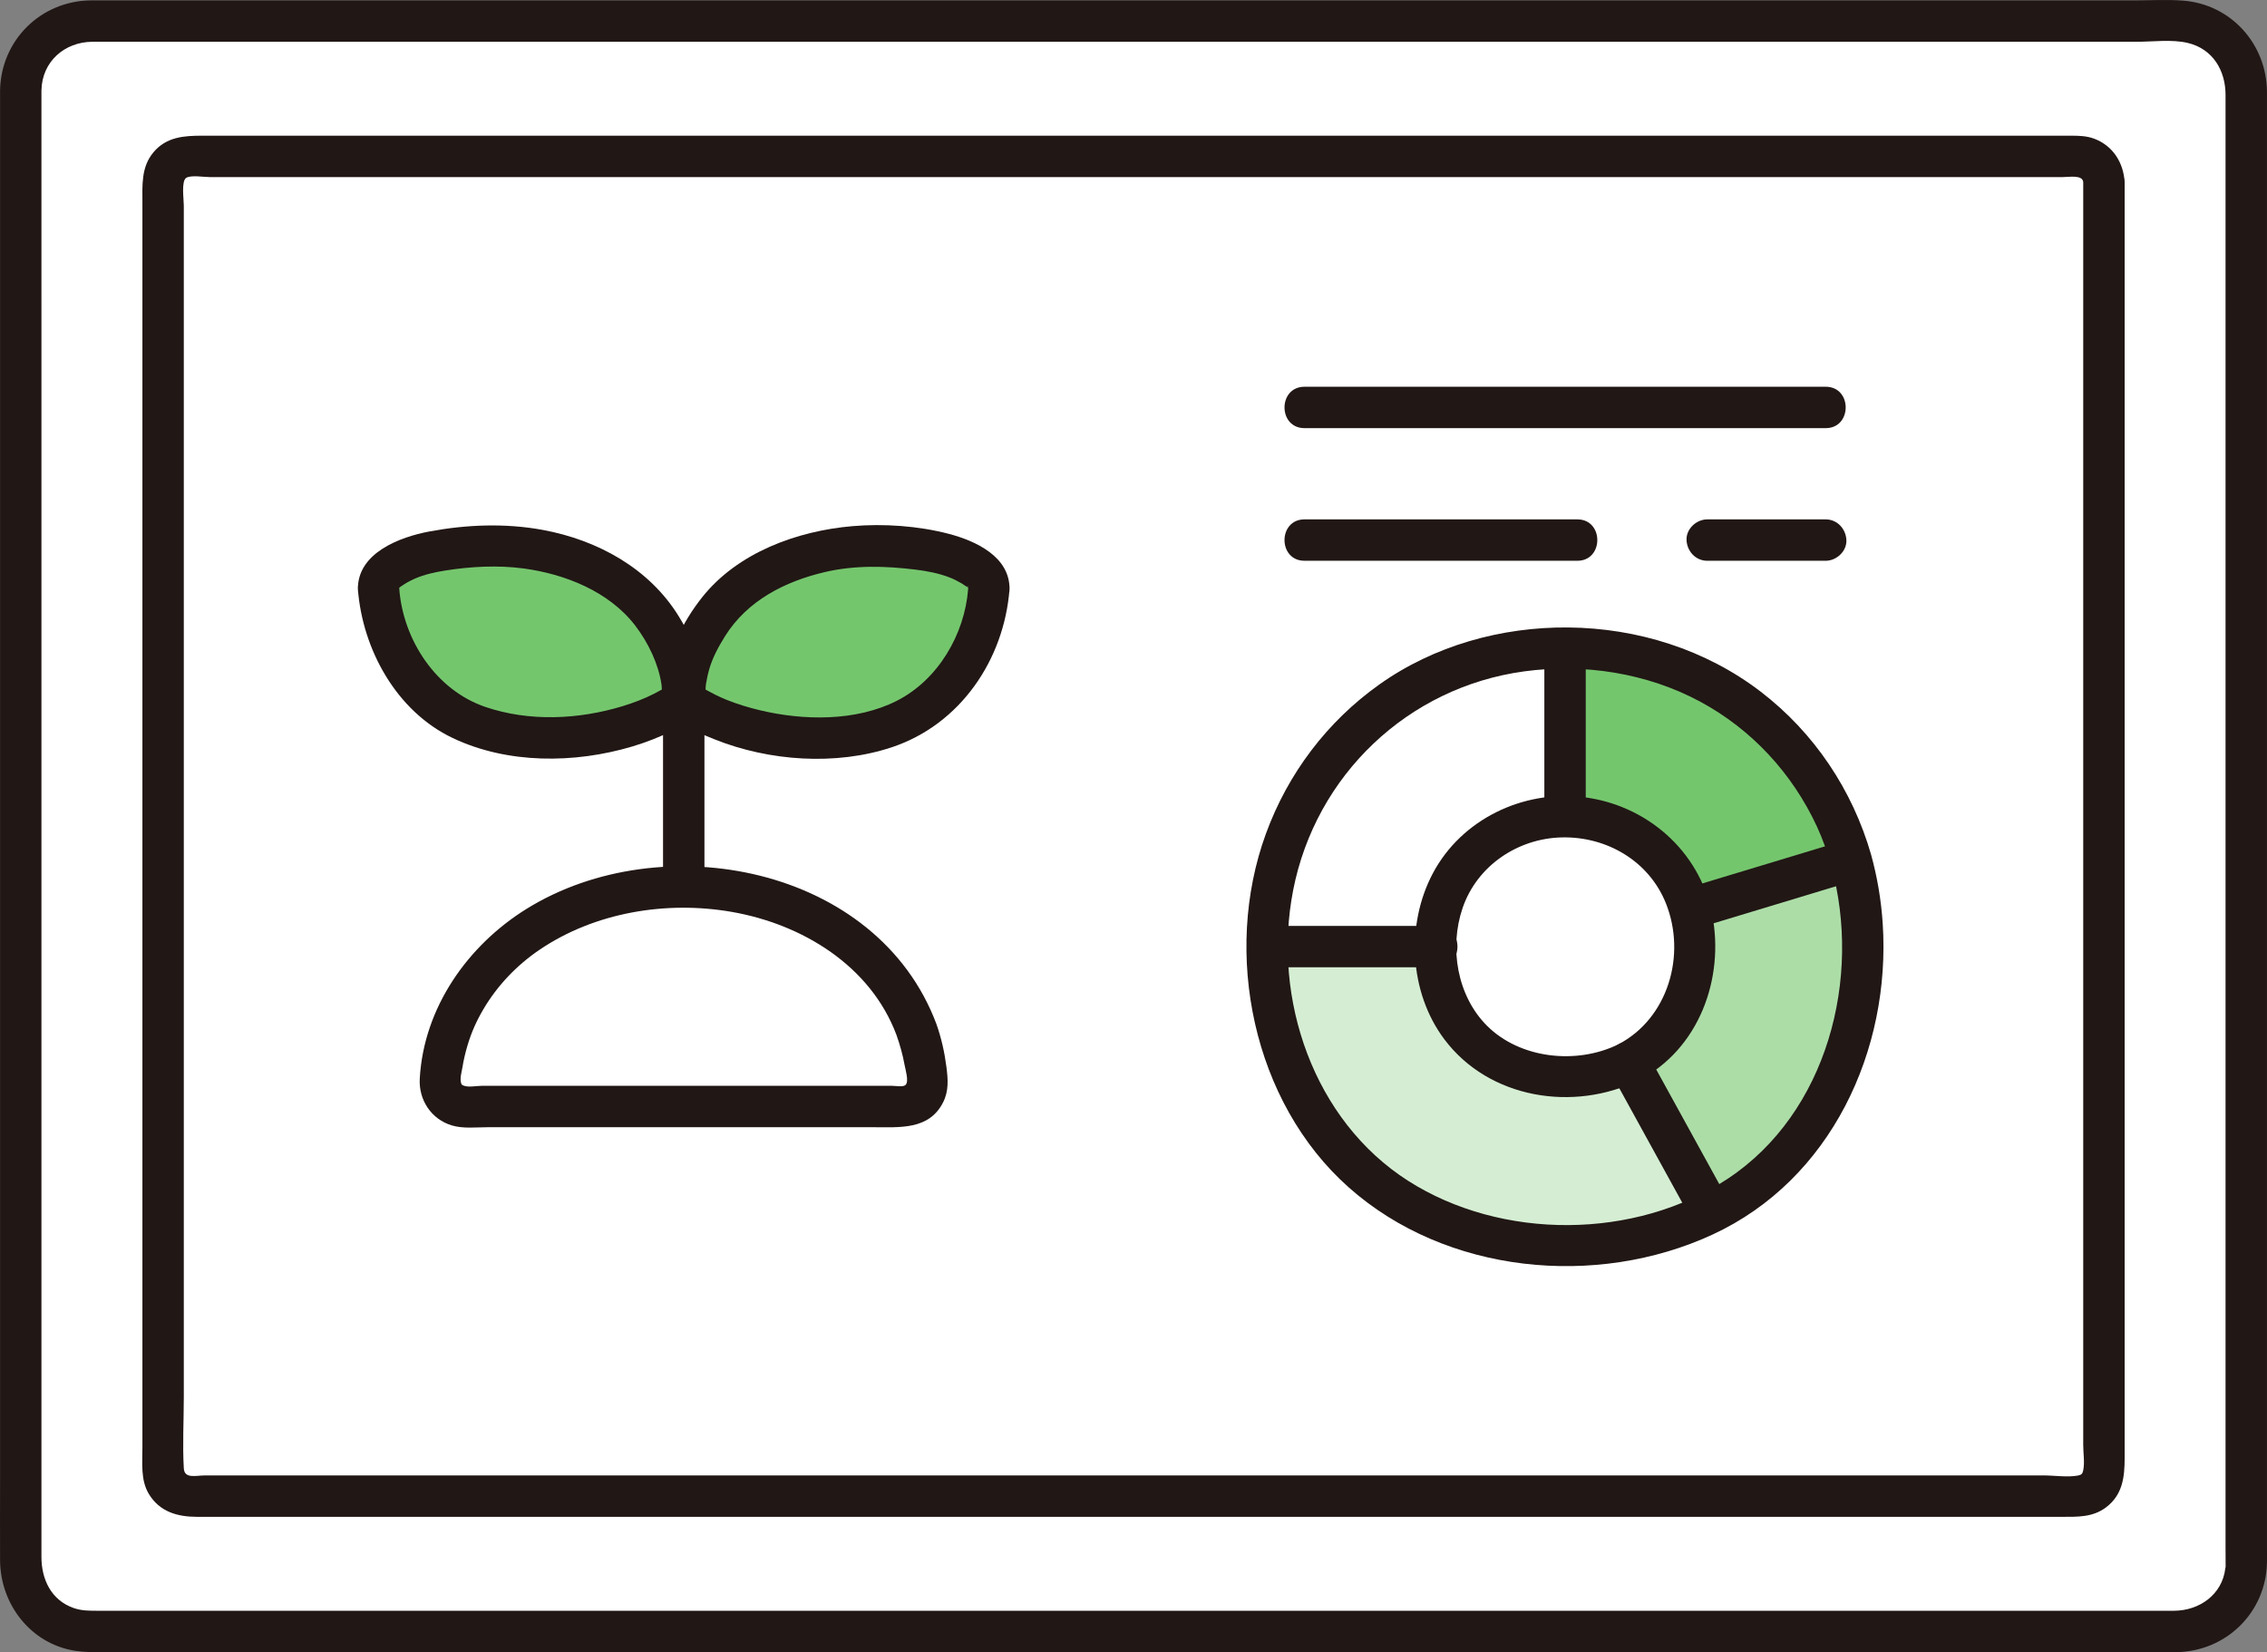 <?xml version="1.0" encoding="UTF-8"?><svg id="b" xmlns="http://www.w3.org/2000/svg" width="262.813" height="191.568" viewBox="0 0 262.813 191.568"><rect x="0" y="0" width="262.813" height="191.568" fill="#808080" stroke="none"/><defs><style>.d{fill:#acdda7;}.e{fill:#fff;}.f{fill:#74c66d;}.g{fill:#211715;}.h{fill:#d5eed3;}</style></defs><g id="c"><rect class="e" x="2.408" y="2.444" width="258" height="186.711" rx="8" ry="8"/><path class="g" d="M241.508,21.128c0,20.205,0,40.41,0,60.615,0,19.461,0,38.922,0,58.382,0,9.139,0,18.278,0,27.417,0,.918.188,2.039,0,2.933-.079.375-.18.52-.59.6-1.202.233-2.74-.009-3.979-.009-2.994,0-5.989,0-8.983,0-14.344,0-28.688,0-43.031,0-17.35,0-34.7,0-52.051,0-19.124,0-38.248,0-57.372,0-9.842,0-19.684,0-29.526,0-4.963,0-9.926,0-14.889,0-2.434,0-4.869,0-7.303,0-1.093,0-2.403.424-2.475-.83-.159-2.737,0-5.533,0-8.274,0-4.057,0-8.114,0-12.172,0-10.817,0-21.635,0-32.452,0-12.241,0-24.482,0-36.723,0-11.218,0-22.435,0-33.653,0-7.71,0-15.42,0-23.13,0-.729-.316-2.856.292-3.22.553-.332,2.02-.08,2.709-.08,2.493,0,4.986,0,7.48,0,7.545,0,15.089,0,22.634,0,10.061,0,20.122,0,30.183,0,11.504,0,23.008,0,34.511,0,11.873,0,23.746,0,35.619,0,11.211,0,22.421,0,33.632,0,9.382,0,18.764,0,28.146,0,6.526,0,13.053,0,19.579,0,1.022,0,2.044,0,3.066,0,.727,0,2.301-.291,2.348.597.165,3.073,4.966,3.092,4.8,0-.121-2.26-1.352-4.229-3.517-5.044-.882-.332-1.798-.352-2.726-.352-1.01,0-2.021,0-3.031,0-2.764,0-5.529,0-8.293,0-8.101,0-16.202,0-24.304,0-10.558,0-21.117,0-31.675,0-11.876,0-23.753,0-35.629,0-12.009,0-24.018,0-36.026,0-11.1,0-22.201,0-33.301,0-9.005,0-18.01,0-27.015,0-5.771,0-11.541,0-17.312,0-2.135,0-4.189.131-5.69,1.926-1.447,1.731-1.279,3.835-1.279,5.93,0,3.311,0,6.623,0,9.934,0,9.942,0,19.883,0,29.825,0,12.299,0,24.597,0,36.896,0,11.989,0,23.977,0,35.966,0,9.043,0,18.085,0,27.128,0,1.496,0,2.993,0,4.489,0,1.788-.22,3.775.736,5.37,1.246,2.08,3.313,2.669,5.599,2.669,2.512,0,5.024,0,7.536,0,5.041,0,10.082,0,15.123,0,19.86,0,39.72,0,59.58,0,18.794,0,37.587,0,56.381,0,16.132,0,32.264,0,48.397,0,6.77,0,13.541,0,20.311,0,2.927,0,5.855,0,8.782,0,1.845,0,3.631.079,5.187-1.091,1.937-1.457,2.169-3.505,2.169-5.764,0-18.956,0-37.911,0-56.867,0-20.382,0-40.764,0-61.146,0-9.957,0-19.914,0-29.871,0-3.089-4.8-3.094-4.8,0Z"/><path class="g" d="M.008,10.444v7.051c0,6.184,0,12.369,0,18.553v26.457c0,10.141,0,20.281,0,30.422v30.882c0,9.156,0,18.311,0,27.467S.008,164.762.008,171.505c0,3.135-.018,6.271,0,9.406.029,5.104,3.572,9.705,8.733,10.492.957.146,1.859.151,2.813.151h50.833c9.384,0,18.769,0,28.153,0,10.171,0,20.341,0,30.512,0,10.375,0,20.75,0,31.125,0,10.002,0,20.003,0,30.005,0,8.963,0,17.926,0,26.889,0h36.9c2.114,0,4.231.031,6.345,0,5.767-.084,10.393-4.611,10.493-10.403.011-.656,0-1.313,0-1.969,0-4.483,0-8.967,0-13.45,0-7.714,0-15.428,0-23.142,0-9.681,0-19.363,0-29.044,0-10.354,0-20.709,0-31.063s0-19.722,0-29.583c0-8.046,0-16.093,0-24.139,0-5.047,0-10.094,0-15.14s.006-1.983,0-2.975c-.035-5.525-4.151-10.141-9.71-10.573-1.864-.145-3.772-.029-5.638-.029h-13.937c-6.987,0-13.974,0-20.961,0-8.725,0-17.45,0-26.176,0-9.888,0-19.775,0-29.663,0-10.395,0-20.789,0-31.184,0-10.238,0-20.476,0-30.714,0H12.375c-.624,0-1.249-.008-1.874,0C4.719.122.131,4.659.008,10.444c-.066,3.09,4.734,3.089,4.8,0,.07-3.306,2.689-5.586,5.905-5.6.827-.004,1.655,0,2.482,0,3.91,0,7.82,0,11.73,0,6.374,0,12.749,0,19.123,0,8.247,0,16.495,0,24.742,0,9.519,0,19.037,0,28.556,0,10.23,0,20.46,0,30.689,0h30.765c9.719,0,19.438,0,29.157,0,8.581,0,17.162,0,25.744,0,6.842,0,13.683,0,20.525,0h13.502c1.853,0,4.069-.303,5.898.133,2.913.695,4.381,3.201,4.381,6.035v19.734c0,8.233,0,16.466,0,24.699s0,19.676,0,29.514c0,10.262,0,20.524,0,30.786s0,18.955,0,28.432c0,7.483,0,14.967,0,22.45,0,4.281,0,8.561,0,12.842s.061,1.601-.029,2.377c-.353,3.047-3.026,4.9-5.929,4.91-2.487.008-4.973,0-7.46,0h-15.757c-7.416,0-14.832,0-22.249,0-9.017,0-18.034,0-27.051,0-9.942,0-19.884,0-29.826,0-10.299,0-20.597,0-30.896,0-10.054,0-20.107,0-30.161,0-9.207,0-18.414,0-27.621,0-7.759,0-15.517,0-23.276,0-5.727,0-11.453,0-17.18,0h-9.135c-.99,0-1.926.022-2.891-.313-2.613-.908-3.742-3.334-3.742-5.921v-10.678c0-6.981,0-13.961,0-20.942,0-9.199,0-18.398,0-27.596,0-10.208,0-20.416,0-30.624v-30.024c0-8.599,0-17.198,0-25.797V10.444C4.808,7.355.008,7.35.008,10.444Z"/><path class="e" d="M181.438,75.147v19.54c-8.88,0-15.01,6.88-15.01,14.92v.14h-19.48v-.31c0-9.25,3.52-17.81,9.6-24.07,6.07-6.26,14.7-10.22,24.89-10.22Z"/><path class="h" d="M198.208,140.247l.16.31c-4.85,2.46-10.55,3.8-16.93,3.8-19.99,0-34.34-14.1-34.49-34.61h19.48c.06,8.93,6.32,15.07,15.01,15.07,2.78,0,5.26-.58,7.37-1.65,4.01,7.3,7.9,14.35,9.4,17.08Z"/><path class="d" d="M214.598,99.717c.88,3.09,1.34,6.36,1.34,9.72,0,14.27-6.57,25.56-17.57,31.12l-.16-.31c-1.5-2.73-5.39-9.78-9.4-17.08,4.79-2.42,7.65-7.34,7.65-13.56,0-1.46-.2-2.88-.59-4.22l.37-.11c7.75-2.34,15.3-4.63,18.36-5.56Z"/><path class="f" d="M196.238,105.277l-.37.11c-.86-3.06-2.65-5.74-5.14-7.64-2.48-1.92-5.66-3.06-9.29-3.06v-19.54c16.66,0,29.19,10.53,33.16,24.57-3.06.93-10.61,3.22-18.36,5.56Z"/><path class="g" d="M146.95,112.151h19.695c3.089,0,3.094-4.8,0-4.8h-19.695c-3.089,0-3.094,4.8,0,4.8h0Z"/><path class="g" d="M179.036,75.149v19.139c0,3.089,4.8,3.094,4.8,0v-19.139c0-3.089-4.8-3.094-4.8,0h0Z"/><path class="g" d="M196.88,107.587c6.121-1.845,12.24-3.698,18.358-5.553,2.948-.894,1.692-5.528-1.276-4.629-6.118,1.855-12.237,3.708-18.358,5.553-2.95.889-1.693,5.524,1.276,4.629h0Z"/><path class="g" d="M186.738,124.379c3.13,5.694,6.272,11.382,9.395,17.079.623,1.136,2.187,1.502,3.284.861,1.147-.671,1.486-2.143.861-3.284-3.123-5.698-6.266-11.385-9.395-17.079-.624-1.135-2.186-1.503-3.284-.861-1.146.67-1.488,2.144-.861,3.284h0Z"/><path class="g" d="M216.914,99.082c-2.16-7.498-6.597-14.134-12.794-18.886-6.37-4.884-14.299-7.368-22.298-7.446-7.748-.075-15.587,2.108-21.93,6.621-6.056,4.309-10.593,10.329-13.14,17.307-5.046,13.827-1.525,31.107,9.617,41.001,11.269,10.008,28.658,11.704,42.17,5.459,13.735-6.348,20.695-21.395,19.722-36.086-.178-2.694-.627-5.369-1.348-7.971-.823-2.973-5.456-1.71-4.629,1.276,3.61,13.034-.47,28.683-11.969,36.296-10.728,7.104-26.226,7.178-37.07.254-10.961-6.999-15.79-21.117-13.328-33.699,2.608-13.329,13.296-23.533,26.787-25.368,6.919-.941,14.235.189,20.4,3.511,5.977,3.221,10.665,8.305,13.522,14.454.682,1.467,1.21,2.999,1.658,4.552.854,2.963,5.487,1.703,4.629-1.276Z"/><path class="g" d="M187.599,121.091c-4.824,2.369-11.371,1.668-15.204-2.155-3.478-3.468-4.407-9.06-2.835-13.663,1.674-4.901,6.399-8.069,11.509-8.182,5.206-.115,10.112,2.743,12.07,7.669,2.371,5.963.253,13.315-5.54,16.331-2.741,1.427-.317,5.571,2.423,4.145,6.936-3.611,9.937-11.791,8.461-19.259-1.454-7.359-7.647-12.696-14.994-13.563-6.953-.82-14.045,2.578-17.368,8.82-3.164,5.944-2.757,13.824,1.313,19.254,5.186,6.917,15.004,8.471,22.588,4.747,1.163-.571,1.481-2.223.861-3.284-.694-1.187-2.116-1.434-3.284-.861Z"/><path class="g" d="M151.232,49.64h60.42c3.089,0,3.094-4.8,0-4.8h-60.42c-3.089,0-3.094,4.8,0,4.8h0Z"/><path class="g" d="M151.232,65.018h31.626c3.089,0,3.094-4.8,0-4.8h-31.626c-3.089,0-3.094,4.8,0,4.8h0Z"/><path class="g" d="M197.92,65.018h13.732c1.255,0,2.458-1.104,2.4-2.4s-1.055-2.4-2.4-2.4h-13.732c-1.255,0-2.458,1.104-2.4,2.4s1.055,2.4,2.4,2.4h0Z"/><path class="e" d="M106.245,119.37c-.378-1.038-.836-2.047-1.372-3.019-4.326-7.897-13.665-13.464-25.603-13.464-16.247,0-27.615,10.312-28.236,22.619h0c0,1.54,1.248,2.788,2.788,2.788,16.96.001,33.92.001,50.879,0,1.54,0,2.788-1.248,2.788-2.788h0c-.109-2.124-.533-4.183-1.244-6.136Z"/><path class="g" d="M108.56,118.731c-6.871-18.331-31.832-23.076-47.501-13.364-6.861,4.252-11.936,11.487-12.396,19.689-.139,2.47,1.328,4.716,3.732,5.433,1.307.39,2.825.204,4.171.204,1.58,0,3.159,0,4.739,0,6.318,0,12.637,0,18.955,0,6.983,0,13.967,0,20.95,0,3.096,0,6.499.343,8.129-2.893.669-1.33.562-2.673.38-4.098-.217-1.703-.589-3.35-1.159-4.97-.43-1.222-1.64-2.037-2.952-1.676-1.185.326-2.108,1.724-1.676,2.952.396,1.125.72,2.27.932,3.444.097.54.533,1.938.12,2.337-.284.274-1.113.105-1.528.105-1.413,0-2.827,0-4.24,0-5.487,0-10.974,0-16.461,0s-10.974,0-16.461,0c-2.827,0-5.653,0-8.48,0-.665,0-1.33,0-1.995,0-.545,0-1.483.183-1.995,0-.252-.09-.313-.093-.388-.388-.13-.509.107-1.346.17-1.736.143-.876.347-1.743.602-2.593.454-1.512,1.023-2.787,1.83-4.161,1.607-2.736,3.857-5.095,6.497-6.888,6.409-4.353,14.707-5.722,22.286-4.403,8.178,1.424,16.091,6.225,19.112,14.282.455,1.213,1.622,2.042,2.952,1.676,1.165-.32,2.134-1.732,1.676-2.952Z"/><path class="g" d="M76.866,76.976c0,8.51,0,17.02,0,25.53,0,3.089,4.8,3.094,4.8,0,0-8.51,0-17.02,0-25.53,0-3.089-4.8-3.094-4.8,0h0Z"/><path class="f" d="M43.887,68.289c-.067-1.019.4-1.74,1.367-2.367,2.799-1.814,5.516-2.205,10.009-2.54,7.342-.548,12.826,1.911,15.526,3.513,3.803,2.256,5.672,5.201,7.059,8.042,1.196,2.452,1.209,4.607,1.398,5.592.065.339-.083.736-.405.943-6.61,4.258-17.718,5.537-25.154,2.021-5.529-2.614-9.389-8.92-9.8-15.204Z"/><path class="g" d="M46.287,68.289c-.005-.588.078-.243-.135-.004.216-.242.326-.289.593-.467.436-.291.923-.544,1.405-.752,1.079-.465,2.273-.725,3.434-.911,2.964-.475,6.104-.646,9.084-.25,4.807.639,9.933,2.658,12.975,6.63,1.526,1.993,2.702,4.476,3.048,6.843.055.375.014,1.357.21,1.603l.452-1.405c-.188.117-.379.23-.571.341-.293.169-.591.33-.892.485-1.189.61-2.43,1.083-3.708,1.472-5.107,1.554-10.828,1.823-15.924.086-5.715-1.948-9.52-7.769-9.969-13.669-.098-1.293-1.033-2.4-2.4-2.4-1.222,0-2.499,1.1-2.4,2.4.533,7.005,4.467,14.176,10.989,17.276,6.374,3.03,14.128,2.973,20.805.988,1.62-.482,3.209-1.105,4.724-1.854,1.639-.811,3.615-1.81,3.651-3.91.003-.197-.029-.385-.052-.58.021.174-.117-.812-.062-.406.027.201-.054-.446-.071-.571-.125-.966-.262-1.929-.526-2.869-.48-1.706-1.302-3.34-2.223-4.849-3.425-5.613-9.46-8.912-15.815-10.078-4.322-.793-8.794-.623-13.106.179-3.459.643-8.345,2.489-8.313,6.674.024,3.087,4.824,3.095,4.8,0Z"/><path class="f" d="M114.634,68.289c.067-1.019-.4-1.74-1.367-2.367-2.799-1.814-5.516-2.205-10.009-2.54-7.342-.548-12.826,1.911-15.526,3.513-3.803,2.256-5.672,5.201-7.059,8.042-1.196,2.452-1.209,4.607-1.398,5.592-.065.339.083.736.405.943,6.61,4.258,17.718,5.537,25.154,2.021,5.529-2.614,9.389-8.92,9.8-15.204Z"/><path class="g" d="M117.034,68.289c.029-3.74-3.899-5.57-7.027-6.39-3.532-.926-7.545-1.206-11.174-.896-6.436.55-13.345,3.072-17.459,8.281-2.275,2.881-3.826,6.15-4.304,9.803-.021.161-.113.889-.09.717.023-.17-.108.669-.109.856-.008,1.215.625,2.208,1.598,2.885,1.33.925,2.885,1.582,4.381,2.18,6.309,2.523,14.032,3.073,20.525.918,7.945-2.637,13.035-10.145,13.66-18.354.098-1.294-1.174-2.4-2.4-2.4-1.381,0-2.301,1.102-2.4,2.4-.402,5.277-3.502,10.555-8.288,12.973-4.735,2.393-10.776,2.293-15.821,1.093-1.301-.31-2.592-.697-3.835-1.193-.459-.183-.908-.388-1.351-.607-.306-.151-.608-.309-.906-.474-.195-.108-.389-.219-.581-.334-.643-.476-.587-.065.169,1.233.196-.246.155-1.228.21-1.603.064-.434.22-1.196.374-1.739.388-1.372,1.078-2.643,1.829-3.85,2.594-4.171,6.993-6.381,11.57-7.457,3.464-.815,7.02-.721,10.533-.289,1.333.164,2.69.42,3.946.908.49.19.957.433,1.414.699.208.121.425.307.644.403.282.327.305.309.069-.053.079-.133.087-.037.024.29-.024,3.089,4.776,3.092,4.8,0Z"/></g></svg>